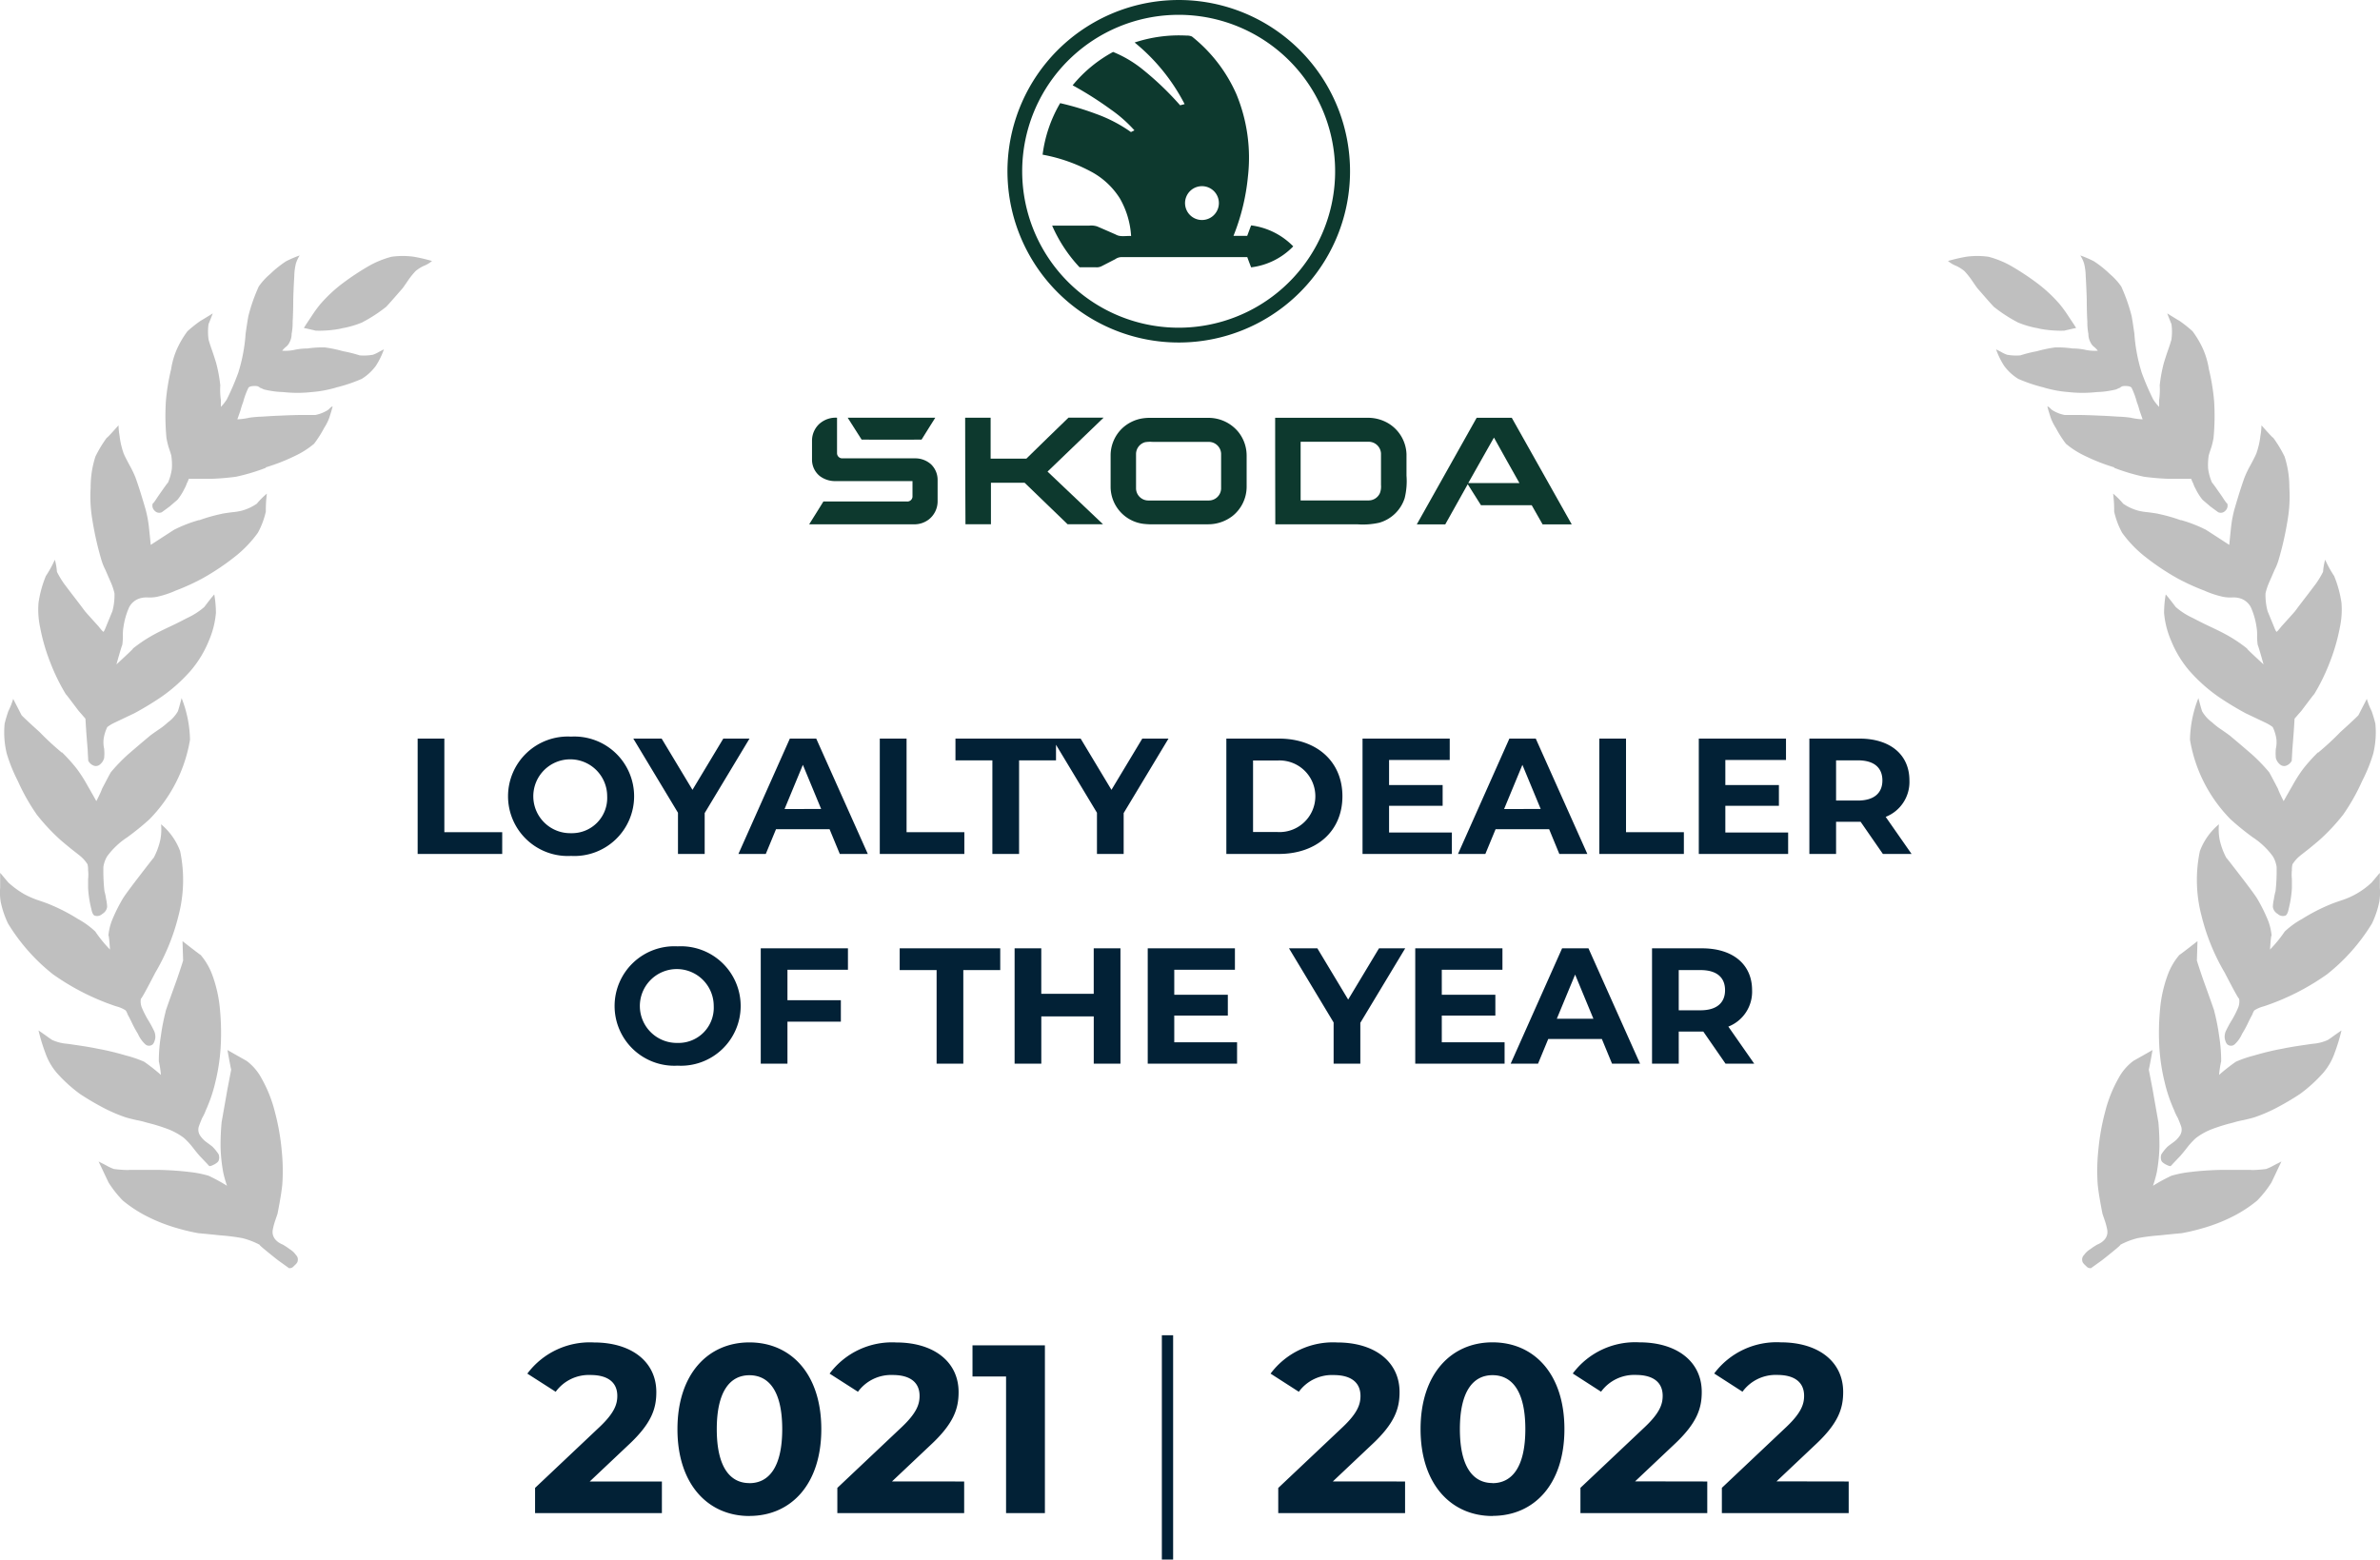 <svg xmlns="http://www.w3.org/2000/svg" width="158.83" height="104.104" viewBox="0 0 158.83 104.104"><g transform="translate(0 -1)"><path d="M39.356,99.888l2.576-2.432C43.5,96,43.8,95.008,43.8,93.92c0-2.032-1.664-3.312-4.16-3.312a5.2,5.2,0,0,0-4.448,2.08L37.084,93.9a2.739,2.739,0,0,1,2.32-1.12c1.184,0,1.792.512,1.792,1.392,0,.544-.176,1.12-1.168,2.064l-4.32,4.08V102h8.464V99.888Zm10.654,2.3c2.768,0,4.8-2.1,4.8-5.792s-2.032-5.792-4.8-5.792c-2.752,0-4.8,2.1-4.8,5.792S47.258,102.192,50.01,102.192Zm0-2.192c-1.28,0-2.176-1.056-2.176-3.6s.9-3.6,2.176-3.6c1.3,0,2.192,1.056,2.192,3.6S51.306,100,50.01,100Zm9.518-.112L62.1,97.456c1.568-1.456,1.872-2.448,1.872-3.536,0-2.032-1.664-3.312-4.16-3.312a5.2,5.2,0,0,0-4.448,2.08L57.256,93.9a2.739,2.739,0,0,1,2.32-1.12c1.184,0,1.792.512,1.792,1.392,0,.544-.176,1.12-1.168,2.064l-4.32,4.08V102h8.464V99.888ZM64.9,90.8v2.08h2.24V102h2.592V90.8Zm12.637,14.3V90.128h.752V105.1Zm11.411-5.216,2.576-2.432C93.093,96,93.4,95.008,93.4,93.92c0-2.032-1.664-3.312-4.16-3.312a5.2,5.2,0,0,0-4.448,2.08L86.677,93.9A2.739,2.739,0,0,1,89,92.784c1.184,0,1.792.512,1.792,1.392,0,.544-.176,1.12-1.168,2.064l-4.32,4.08V102h8.464V99.888Zm10.654,2.3c2.768,0,4.8-2.1,4.8-5.792s-2.032-5.792-4.8-5.792c-2.752,0-4.8,2.1-4.8,5.792S96.852,102.192,99.6,102.192Zm0-2.192c-1.28,0-2.176-1.056-2.176-3.6s.9-3.6,2.176-3.6c1.3,0,2.192,1.056,2.192,3.6S100.9,100,99.6,100Zm9.517-.112,2.576-2.432c1.568-1.456,1.872-2.448,1.872-3.536,0-2.032-1.664-3.312-4.16-3.312a5.2,5.2,0,0,0-4.448,2.08l1.888,1.216a2.739,2.739,0,0,1,2.32-1.12c1.184,0,1.792.512,1.792,1.392,0,.544-.176,1.12-1.168,2.064l-4.32,4.08V102h8.464V99.888Zm9.438,0,2.576-2.432c1.568-1.456,1.872-2.448,1.872-3.536,0-2.032-1.664-3.312-4.16-3.312a5.2,5.2,0,0,0-4.448,2.08l1.888,1.216a2.739,2.739,0,0,1,2.32-1.12c1.184,0,1.792.512,1.792,1.392,0,.544-.176,1.12-1.168,2.064l-4.32,4.08V102h8.464V99.888Z" fill="#022136"/><path d="M27.872,58h5.643V56.548H29.654V50.3H27.872Zm10.239.132a3.988,3.988,0,1,0,0-7.964,3.988,3.988,0,1,0,0,7.964Zm0-1.518A2.465,2.465,0,1,1,40.52,54.15,2.349,2.349,0,0,1,38.111,56.614ZM50.019,50.3H48.27l-2.057,3.421L44.155,50.3H42.264l2.981,4.95V58h1.782V55.272ZM56.044,58h1.87l-3.443-7.7h-1.76L49.279,58h1.826l.682-1.65h3.575Zm-3.685-3,1.221-2.948L54.8,55Zm6.354,3h5.643V56.548H60.5V50.3H58.713Zm7.514,0h1.782V51.752h2.464V50.3h-6.71v1.452h2.464ZM77.98,50.3H76.231l-2.057,3.421L72.117,50.3H70.225l2.981,4.95V58h1.782V55.272ZM81.841,58h3.5c2.519,0,4.246-1.518,4.246-3.85s-1.727-3.85-4.246-3.85h-3.5Zm1.782-1.463V51.763h1.628a2.391,2.391,0,1,1,0,4.774Zm9.077.033V54.788h3.575V53.4H92.7V51.73h4.048V50.3H90.929V58h5.962V56.57ZM104.062,58h1.87l-3.443-7.7h-1.76L97.3,58h1.826l.682-1.65h3.575Zm-3.685-3,1.221-2.948L102.819,55Zm6.354,3h5.643V56.548h-3.861V50.3h-1.782Zm8.41-1.43V54.788h3.575V53.4h-3.575V51.73h4.048V50.3H113.37V58h5.962V56.57ZM127.569,58l-1.727-2.475a2.5,2.5,0,0,0,1.584-2.431c0-1.727-1.287-2.794-3.344-2.794h-3.333V58h1.782V55.855h1.639L125.655,58Zm-1.947-4.906c0,.836-.55,1.342-1.639,1.342h-1.452V51.752h1.452C125.072,51.752,125.622,52.247,125.622,53.094Zm-80.4,19.038a3.988,3.988,0,1,0,0-7.964,3.988,3.988,0,1,0,0,7.964Zm0-1.518a2.465,2.465,0,1,1,2.409-2.464A2.349,2.349,0,0,1,45.217,70.614ZM56.588,65.73V64.3H50.769V72h1.782V69.195h3.564v-1.43H52.551V65.73ZM62.505,72h1.782V65.752h2.464V64.3h-6.71v1.452h2.464ZM72.99,64.3v3.036h-3.5V64.3H67.71V72h1.782V68.843h3.5V72h1.782V64.3Zm5.375,6.27V68.788H81.94V67.4H78.365V65.73h4.048V64.3H76.594V72h5.962V70.57ZM93.777,64.3H92.028l-2.057,3.421L87.914,64.3H86.022L89,69.25V72h1.782V69.272Zm2.441,6.27V68.788h3.575V67.4H96.218V65.73h4.048V64.3H94.447V72h5.962V70.57ZM107.58,72h1.87l-3.443-7.7h-1.76L100.815,72h1.826l.682-1.65H106.9Zm-3.685-3,1.221-2.948L106.337,69Zm13.174,3-1.727-2.475a2.5,2.5,0,0,0,1.584-2.431c0-1.727-1.287-2.794-3.344-2.794h-3.333V72h1.782V69.855h1.639L115.155,72Zm-1.947-4.906c0,.836-.55,1.342-1.639,1.342h-1.452V65.752h1.452C114.572,65.752,115.122,66.247,115.122,67.094Z" fill="#022136"/><path d="M136.05,22.92a6.363,6.363,0,0,1-1.37-.39,10,10,0,0,1-1.62-1.05c-.12-.12-.48-.53-1.09-1.23q-.105-.135-.42-.6a4.915,4.915,0,0,0-.46-.56,2.392,2.392,0,0,0-.56-.35,1.9,1.9,0,0,1-.53-.32,11.271,11.271,0,0,1,1.2-.28,5.328,5.328,0,0,1,1.51,0,6.347,6.347,0,0,1,1.48.6,17.245,17.245,0,0,1,1.76,1.16,9.68,9.68,0,0,1,1.51,1.41,8.3,8.3,0,0,1,.56.77c.28.42.46.69.53.81-.54.12-.8.18-.77.18a7.432,7.432,0,0,1-1.72-.14Zm5.06,9.28a12.866,12.866,0,0,1-1.97-.77,5.836,5.836,0,0,1-1.27-.81,7.523,7.523,0,0,1-.67-1.05,3.5,3.5,0,0,1-.35-.7c-.02-.07-.06-.19-.11-.35s-.08-.29-.11-.39c.05,0,.12.05.21.14a.849.849,0,0,0,.25.18,2.335,2.335,0,0,0,.7.25h.91c.26,0,.7.01,1.34.04.56.02,1,.05,1.3.07a7.382,7.382,0,0,1,.84.07,4.555,4.555,0,0,0,.81.11q-.075-.21-.21-.6a4.7,4.7,0,0,0-.18-.56,5.147,5.147,0,0,0-.35-.95c-.07-.09-.26-.13-.56-.11a.42.42,0,0,0-.21.11,2.42,2.42,0,0,0-.25.11,5.96,5.96,0,0,1-1.3.18,8.6,8.6,0,0,1-1.9,0,7.861,7.861,0,0,1-1.69-.32,10.405,10.405,0,0,1-1.65-.56,3.348,3.348,0,0,1-.95-.88,5.2,5.2,0,0,1-.53-1.09c.05.02.16.08.35.18a2.062,2.062,0,0,0,.39.18,3.412,3.412,0,0,0,.88.04,9.183,9.183,0,0,1,1.12-.28,8.522,8.522,0,0,1,1.2-.25,6.9,6.9,0,0,1,1.16.07,4.257,4.257,0,0,1,.95.11,3.1,3.1,0,0,0,.74.04,1.789,1.789,0,0,0-.28-.28.79.79,0,0,1-.21-.28,1.135,1.135,0,0,1-.14-.56,3.879,3.879,0,0,1-.07-.81c-.02-.33-.04-.83-.04-1.51-.02-.68-.05-1.2-.07-1.55a3.772,3.772,0,0,0-.11-.84,2.269,2.269,0,0,0-.25-.53,7.384,7.384,0,0,1,.91.39,7.089,7.089,0,0,1,1.05.84,4.338,4.338,0,0,1,.77.84,11.486,11.486,0,0,1,.7,2c.05.28.11.67.18,1.16a10.32,10.32,0,0,0,.14,1.16,10.848,10.848,0,0,0,.35,1.44,16.935,16.935,0,0,0,.77,1.79,3.233,3.233,0,0,0,.39.49V27.7a4.9,4.9,0,0,0,.04-.98,9.762,9.762,0,0,1,.28-1.51c.05-.16.13-.42.25-.77.12-.33.2-.59.25-.77a3.678,3.678,0,0,0,0-1.05c0,.02-.09-.21-.28-.7.49.3.76.47.81.49a8.835,8.835,0,0,1,.88.7,6.368,6.368,0,0,1,.67,1.12,5.323,5.323,0,0,1,.42,1.41,14.214,14.214,0,0,1,.35,2.14,15.547,15.547,0,0,1-.04,2.46,5.77,5.77,0,0,1-.14.6c-.09.26-.15.45-.18.56a4.155,4.155,0,0,0-.04.88,3.471,3.471,0,0,0,.28.98c-.07-.14.15.16.67.91.21.33.32.47.32.42a.457.457,0,0,1-.11.49.415.415,0,0,1-.49.11l-.53-.39c-.3-.26-.48-.41-.53-.46a3.875,3.875,0,0,1-.46-.74,1.428,1.428,0,0,1-.14-.32,2.221,2.221,0,0,1-.14-.32h-1.51a16.145,16.145,0,0,1-1.65-.14,13.325,13.325,0,0,1-2-.6Zm9.14,46.9a8.384,8.384,0,0,0,.98-.07,3.379,3.379,0,0,0,.53-.25l.49-.25c-.4.84-.62,1.31-.67,1.41a7.3,7.3,0,0,1-.95,1.2,8.907,8.907,0,0,1-1.83,1.16,11.228,11.228,0,0,1-1.76.67,13.288,13.288,0,0,1-1.48.35c.19-.02-.29.02-1.44.14a13.751,13.751,0,0,0-1.44.18,4.94,4.94,0,0,0-1.2.46q.18-.075-1.2,1.02l-.74.53a.361.361,0,0,1-.32-.14c-.16-.14-.25-.25-.25-.32a.411.411,0,0,1,.11-.42,1.343,1.343,0,0,1,.42-.39,4.028,4.028,0,0,1,.49-.32,1.2,1.2,0,0,0,.46-.32.773.773,0,0,0,.18-.63,4.1,4.1,0,0,0-.14-.56l-.18-.53c-.19-.96-.29-1.62-.32-1.97a13.011,13.011,0,0,1,.04-2.25,15.355,15.355,0,0,1,.46-2.6,8.924,8.924,0,0,1,.88-2.21,3.513,3.513,0,0,1,.98-1.16c-.05.02.39-.22,1.3-.74-.16.91-.25,1.35-.25,1.3l.25,1.3c.28,1.59.41,2.33.39,2.21a16.477,16.477,0,0,1,.07,1.65,10.823,10.823,0,0,1-.18,1.72,7.732,7.732,0,0,1-.25.88,11.759,11.759,0,0,1,1.23-.67,7.2,7.2,0,0,1,1.27-.25c.57-.07,1.23-.12,2-.14h2.04Zm-4.68-43.38a9.258,9.258,0,0,1,1.62.63c-.02-.02.5.32,1.58,1.02.09-.91.14-1.36.14-1.34a7.8,7.8,0,0,1,.21-1.05c.26-.89.48-1.59.67-2.11a6.784,6.784,0,0,1,.39-.81c.19-.35.32-.61.39-.77a5.328,5.328,0,0,0,.28-1.2,4.419,4.419,0,0,0,.07-.7c.56.63.82.9.77.81a8.239,8.239,0,0,1,.77,1.27,6.6,6.6,0,0,1,.32,2.07,9.34,9.34,0,0,1-.11,2.14,21.347,21.347,0,0,1-.6,2.67,3.735,3.735,0,0,1-.28.7c-.16.38-.27.62-.32.74a4.277,4.277,0,0,0-.28.81,4.146,4.146,0,0,0,.14,1.2q.075.18.42,1.02c.09.23.15.35.18.35s.14-.13.35-.39c.3-.33.6-.66.88-.98.19-.26.48-.64.88-1.16.45-.59.62-.82.53-.7a6.45,6.45,0,0,0,.46-.77,4.067,4.067,0,0,1,.14-.81,7.688,7.688,0,0,0,.6,1.09,7.536,7.536,0,0,1,.49,1.79,5.729,5.729,0,0,1-.11,1.65,12.976,12.976,0,0,1-.7,2.39,13.192,13.192,0,0,1-1.02,2.07c.02-.05-.26.32-.84,1.09-.33.38-.48.55-.46.53,0-.05-.01.16-.04.63-.02.33-.06.81-.11,1.44-.02.45-.04.69-.04.74a.688.688,0,0,1-.35.32.415.415,0,0,1-.39-.04.828.828,0,0,1-.32-.46,3.222,3.222,0,0,1,0-.63,1.963,1.963,0,0,0,.04-.6,2.683,2.683,0,0,0-.25-.84,2.7,2.7,0,0,0-.46-.28c-1.03-.49-1.45-.69-1.27-.6a20.674,20.674,0,0,1-1.86-1.12,10.79,10.79,0,0,1-2-1.79,7.322,7.322,0,0,1-1.2-2,5.909,5.909,0,0,1-.46-1.83,7.4,7.4,0,0,1,.11-1.23c.09.09.32.38.67.84a4.752,4.752,0,0,0,1.16.74c.26.14.63.33,1.12.56s.87.42,1.12.56a9.7,9.7,0,0,1,1.41.95q-.285-.21,1.05,1.02c-.23-.82-.36-1.25-.39-1.3a3.79,3.79,0,0,1-.04-.6,3.119,3.119,0,0,0-.04-.6,4.919,4.919,0,0,0-.39-1.34,1.213,1.213,0,0,0-.67-.56,1.549,1.549,0,0,0-.56-.07,2.622,2.622,0,0,1-.6-.04,6.5,6.5,0,0,1-1.27-.42,14.5,14.5,0,0,1-1.83-.84,16.337,16.337,0,0,1-2.14-1.44,7.9,7.9,0,0,1-1.51-1.58,5.363,5.363,0,0,1-.53-1.41,8.788,8.788,0,0,0-.07-1.2,5.079,5.079,0,0,1,.67.67,3.3,3.3,0,0,0,.98.46,3.875,3.875,0,0,0,.67.11c.35.05.59.08.7.11a10.993,10.993,0,0,1,1.48.42Zm8.79,34.95a2.939,2.939,0,0,0,.98-.25c.12-.07.27-.18.46-.32.23-.16.39-.27.46-.32a12.194,12.194,0,0,1-.46,1.51,4.122,4.122,0,0,1-.74,1.3,9.75,9.75,0,0,1-1.58,1.44,18.232,18.232,0,0,1-1.62.95,10.385,10.385,0,0,1-1.41.6c-.16.05-.4.11-.7.18a6.136,6.136,0,0,0-.74.18,11.947,11.947,0,0,0-1.37.42,4.316,4.316,0,0,0-1.09.6,4.9,4.9,0,0,0-.56.6c-.23.3-.4.5-.49.6-.38.4-.59.62-.63.67-.05.02-.16-.01-.35-.11-.16-.09-.26-.18-.28-.25a.6.6,0,0,1,0-.42,3.232,3.232,0,0,1,.39-.49c.05-.05.2-.16.46-.35a1.779,1.779,0,0,0,.39-.42.707.707,0,0,0,.07-.63c-.05-.14-.12-.32-.21-.53a3.451,3.451,0,0,1-.25-.53,10,10,0,0,1-.63-1.86,13.094,13.094,0,0,1-.35-2.25,16.567,16.567,0,0,1,.04-2.6,8.844,8.844,0,0,1,.53-2.36,4.408,4.408,0,0,1,.77-1.3c-.07.07.33-.23,1.2-.91l-.04,1.3s.12.4.42,1.27c.54,1.5.79,2.2.74,2.11a13.6,13.6,0,0,1,.32,1.62,10.418,10.418,0,0,1,.14,1.72,7.018,7.018,0,0,0-.14.91,12.534,12.534,0,0,1,1.12-.88,7.81,7.81,0,0,1,1.23-.42,18.056,18.056,0,0,1,1.93-.46q.345-.075,1.02-.18c.47-.07.8-.12.98-.14Zm.35-19.44a18.254,18.254,0,0,0,1.48-1.37c.7-.63,1.1-1.01,1.2-1.12l.56-1.09a4.832,4.832,0,0,0,.32.81c.12.35.2.63.25.84a6,6,0,0,1-.14,2,10.669,10.669,0,0,1-.74,1.83,13.5,13.5,0,0,1-1.27,2.25,13.294,13.294,0,0,1-1.58,1.69c-.16.14-.39.33-.67.56-.33.26-.55.43-.67.53a2.341,2.341,0,0,0-.46.53,1.521,1.521,0,0,0-.04.39,2.887,2.887,0,0,0,0,.6v.6a7.226,7.226,0,0,1-.21,1.37c-.05.26-.12.41-.21.46A.5.5,0,0,1,152,62a.642.642,0,0,1-.32-.46,2.734,2.734,0,0,1,.07-.53,3.878,3.878,0,0,1,.11-.53,12.243,12.243,0,0,0,.07-1.62,1.918,1.918,0,0,0-.25-.7,5.17,5.17,0,0,0-1.34-1.27,17.27,17.27,0,0,1-1.48-1.2,9.878,9.878,0,0,1-2.71-5.31,7.9,7.9,0,0,1,.56-2.78c.14.52.22.81.25.88a2.4,2.4,0,0,0,.67.74,4.5,4.5,0,0,0,.63.49c.3.21.52.36.63.46q.6.5,1.41,1.2a12.242,12.242,0,0,1,1.12,1.16c.05.07.25.45.6,1.12a3.521,3.521,0,0,0,.18.42q.135.285.21.42c-.14.21.06-.15.6-1.09a9.3,9.3,0,0,1,.7-1.09,11.518,11.518,0,0,1,.98-1.09Zm4.11,8.05v.98a3.74,3.74,0,0,1-.04.95,6.24,6.24,0,0,1-.49,1.44,12.83,12.83,0,0,1-2.99,3.38,16,16,0,0,1-4.22,2.14,2.1,2.1,0,0,0-.6.25c-.05.02-.11.13-.18.32-.07.12-.18.33-.32.63a6.956,6.956,0,0,1-.35.63,2.1,2.1,0,0,1-.49.7.369.369,0,0,1-.46.04q-.135-.075-.21-.42a.933.933,0,0,1,.07-.49,7.708,7.708,0,0,1,.42-.77,6.171,6.171,0,0,0,.39-.77,1.089,1.089,0,0,0,.07-.67c.05.19-.27-.37-.95-1.69a14.072,14.072,0,0,1-1.55-3.8,9.377,9.377,0,0,1-.11-4.32,4.279,4.279,0,0,1,1.27-1.79,3.749,3.749,0,0,0,.04.98,4.651,4.651,0,0,0,.46,1.27c-.02-.05.32.39,1.02,1.3q.885,1.155,1.05,1.44a11.014,11.014,0,0,1,.74,1.51,3.841,3.841,0,0,1,.21.98c-.02-.16-.06.13-.11.88a8.523,8.523,0,0,0,.98-1.2,5.534,5.534,0,0,1,1.16-.84,12.351,12.351,0,0,1,1.83-.95c.16-.07.46-.18.88-.32a5.263,5.263,0,0,0,1.93-1.16c.02-.02.2-.23.53-.63Z" fill="#bfbfbf"/><path d="M22.78,22.92a6.362,6.362,0,0,0,1.37-.39,10,10,0,0,0,1.62-1.05c.12-.12.48-.53,1.09-1.23q.105-.135.42-.6a4.916,4.916,0,0,1,.46-.56,2.392,2.392,0,0,1,.56-.35,1.9,1.9,0,0,0,.53-.32,11.272,11.272,0,0,0-1.2-.28,5.328,5.328,0,0,0-1.51,0,6.347,6.347,0,0,0-1.48.6,17.245,17.245,0,0,0-1.76,1.16,9.68,9.68,0,0,0-1.51,1.41,8.3,8.3,0,0,0-.56.77c-.28.42-.46.69-.53.81.54.12.8.18.77.18a7.432,7.432,0,0,0,1.72-.14ZM17.72,32.2a12.866,12.866,0,0,0,1.97-.77,5.836,5.836,0,0,0,1.27-.81,7.522,7.522,0,0,0,.67-1.05,3.5,3.5,0,0,0,.35-.7c.02-.07.06-.19.11-.35s.08-.29.11-.39c-.05,0-.12.05-.21.14a.849.849,0,0,1-.25.18,2.335,2.335,0,0,1-.7.25h-.91c-.26,0-.7.01-1.34.04-.56.02-1,.05-1.3.07a7.382,7.382,0,0,0-.84.07,4.555,4.555,0,0,1-.81.11q.075-.21.21-.6a4.7,4.7,0,0,1,.18-.56,5.147,5.147,0,0,1,.35-.95c.07-.09.26-.13.56-.11a.42.42,0,0,1,.21.11,2.419,2.419,0,0,1,.25.11,5.96,5.96,0,0,0,1.3.18,8.6,8.6,0,0,0,1.9,0,7.861,7.861,0,0,0,1.69-.32,10.4,10.4,0,0,0,1.65-.56,3.348,3.348,0,0,0,.95-.88,5.2,5.2,0,0,0,.53-1.09c-.05.02-.16.08-.35.18a2.062,2.062,0,0,1-.39.18,3.412,3.412,0,0,1-.88.04,9.183,9.183,0,0,0-1.12-.28,8.522,8.522,0,0,0-1.2-.25,6.9,6.9,0,0,0-1.16.07,4.257,4.257,0,0,0-.95.11,3.1,3.1,0,0,1-.74.04,1.789,1.789,0,0,1,.28-.28.789.789,0,0,0,.21-.28,1.135,1.135,0,0,0,.14-.56,3.878,3.878,0,0,0,.07-.81c.02-.33.04-.83.04-1.51.02-.68.05-1.2.07-1.55a3.771,3.771,0,0,1,.11-.84,2.269,2.269,0,0,1,.25-.53,7.383,7.383,0,0,0-.91.39,7.088,7.088,0,0,0-1.05.84,4.339,4.339,0,0,0-.77.84,11.487,11.487,0,0,0-.7,2c-.05.28-.11.67-.18,1.16a10.32,10.32,0,0,1-.14,1.16,10.849,10.849,0,0,1-.35,1.44,16.934,16.934,0,0,1-.77,1.79,3.232,3.232,0,0,1-.39.49V27.7a4.9,4.9,0,0,1-.04-.98,9.765,9.765,0,0,0-.28-1.51c-.05-.16-.13-.42-.25-.77-.12-.33-.2-.59-.25-.77a3.679,3.679,0,0,1,0-1.05c0,.02.09-.21.28-.7-.49.3-.76.47-.81.49a8.833,8.833,0,0,0-.88.7,6.368,6.368,0,0,0-.67,1.12,5.323,5.323,0,0,0-.42,1.41,14.214,14.214,0,0,0-.35,2.14,15.547,15.547,0,0,0,.04,2.46,5.766,5.766,0,0,0,.14.6c.09.26.15.45.18.56a4.154,4.154,0,0,1,.04.88,3.471,3.471,0,0,1-.28.98c.07-.14-.15.16-.67.91-.21.33-.32.47-.32.42a.457.457,0,0,0,.11.49.415.415,0,0,0,.49.11l.53-.39c.3-.26.48-.41.53-.46a3.875,3.875,0,0,0,.46-.74,1.432,1.432,0,0,0,.14-.32,2.231,2.231,0,0,0,.14-.32h1.51a16.145,16.145,0,0,0,1.65-.14,13.326,13.326,0,0,0,2-.6ZM8.58,79.1a8.385,8.385,0,0,1-.98-.07,3.379,3.379,0,0,1-.53-.25l-.49-.25c.4.84.62,1.31.67,1.41a7.3,7.3,0,0,0,.95,1.2,8.906,8.906,0,0,0,1.83,1.16,11.23,11.23,0,0,0,1.76.67,13.29,13.29,0,0,0,1.48.35c-.19-.02.29.02,1.44.14a13.751,13.751,0,0,1,1.44.18,4.94,4.94,0,0,1,1.2.46q-.18-.075,1.2,1.02l.74.53a.362.362,0,0,0,.32-.14c.16-.14.25-.25.25-.32a.411.411,0,0,0-.11-.42,1.343,1.343,0,0,0-.42-.39,4.028,4.028,0,0,0-.49-.32,1.2,1.2,0,0,1-.46-.32.773.773,0,0,1-.18-.63,4.1,4.1,0,0,1,.14-.56l.18-.53c.19-.96.29-1.62.32-1.97a13.011,13.011,0,0,0-.04-2.25,15.356,15.356,0,0,0-.46-2.6,8.924,8.924,0,0,0-.88-2.21,3.513,3.513,0,0,0-.98-1.16c.05.02-.39-.22-1.3-.74.16.91.25,1.35.25,1.3l-.25,1.3c-.28,1.59-.41,2.33-.39,2.21a16.479,16.479,0,0,0-.07,1.65,10.823,10.823,0,0,0,.18,1.72,7.735,7.735,0,0,0,.25.88,11.758,11.758,0,0,0-1.23-.67,7.2,7.2,0,0,0-1.27-.25c-.57-.07-1.23-.12-2-.14H8.61Zm4.68-43.38a9.258,9.258,0,0,0-1.62.63c.02-.02-.5.32-1.58,1.02-.09-.91-.14-1.36-.14-1.34a7.8,7.8,0,0,0-.21-1.05c-.26-.89-.48-1.59-.67-2.11a6.781,6.781,0,0,0-.39-.81c-.19-.35-.32-.61-.39-.77a5.328,5.328,0,0,1-.28-1.2,4.416,4.416,0,0,1-.07-.7c-.56.63-.82.9-.77.81a8.238,8.238,0,0,0-.77,1.27,6.6,6.6,0,0,0-.32,2.07,9.34,9.34,0,0,0,.11,2.14,21.348,21.348,0,0,0,.6,2.67,3.735,3.735,0,0,0,.28.7c.16.38.27.62.32.74a4.278,4.278,0,0,1,.28.81,4.146,4.146,0,0,1-.14,1.2q-.075.18-.42,1.02c-.09.23-.15.35-.18.35s-.14-.13-.35-.39c-.3-.33-.6-.66-.88-.98-.19-.26-.48-.64-.88-1.16-.45-.59-.62-.82-.53-.7a6.451,6.451,0,0,1-.46-.77,4.067,4.067,0,0,0-.14-.81,7.69,7.69,0,0,1-.6,1.09,7.537,7.537,0,0,0-.49,1.79,5.729,5.729,0,0,0,.11,1.65,12.978,12.978,0,0,0,.7,2.39A13.193,13.193,0,0,0,4.4,47.35c-.02-.05.26.32.84,1.09.33.38.48.55.46.53,0-.05.01.16.04.63.02.33.06.81.11,1.44.02.45.04.69.04.74a.688.688,0,0,0,.35.32.415.415,0,0,0,.39-.04.828.828,0,0,0,.32-.46,3.223,3.223,0,0,0,0-.63,1.963,1.963,0,0,1-.04-.6,2.683,2.683,0,0,1,.25-.84,2.7,2.7,0,0,1,.46-.28c1.03-.49,1.45-.69,1.27-.6a20.678,20.678,0,0,0,1.86-1.12,10.79,10.79,0,0,0,2-1.79,7.322,7.322,0,0,0,1.2-2,5.909,5.909,0,0,0,.46-1.83,7.4,7.4,0,0,0-.11-1.23c-.09.09-.32.38-.67.84a4.752,4.752,0,0,1-1.16.74c-.26.14-.63.33-1.12.56s-.87.42-1.12.56a9.7,9.7,0,0,0-1.41.95q.285-.21-1.05,1.02c.23-.82.36-1.25.39-1.3a3.79,3.79,0,0,0,.04-.6,3.119,3.119,0,0,1,.04-.6,4.92,4.92,0,0,1,.39-1.34,1.213,1.213,0,0,1,.67-.56,1.549,1.549,0,0,1,.56-.07,2.623,2.623,0,0,0,.6-.04,6.5,6.5,0,0,0,1.27-.42,14.5,14.5,0,0,0,1.83-.84,16.337,16.337,0,0,0,2.14-1.44,7.9,7.9,0,0,0,1.51-1.58,5.363,5.363,0,0,0,.53-1.41,8.788,8.788,0,0,1,.07-1.2,5.067,5.067,0,0,0-.67.67,3.3,3.3,0,0,1-.98.46,3.875,3.875,0,0,1-.67.11c-.35.05-.59.08-.7.11a10.993,10.993,0,0,0-1.48.42ZM4.47,70.67a2.94,2.94,0,0,1-.98-.25c-.12-.07-.27-.18-.46-.32-.23-.16-.39-.27-.46-.32a12.193,12.193,0,0,0,.46,1.51,4.122,4.122,0,0,0,.74,1.3,9.751,9.751,0,0,0,1.58,1.44,18.232,18.232,0,0,0,1.62.95,10.386,10.386,0,0,0,1.41.6c.16.05.4.11.7.18a6.136,6.136,0,0,1,.74.18,11.946,11.946,0,0,1,1.37.42,4.316,4.316,0,0,1,1.09.6,4.9,4.9,0,0,1,.56.6c.23.3.4.5.49.6.38.4.59.62.63.67.05.02.16-.01.35-.11.16-.09.26-.18.28-.25a.6.6,0,0,0,0-.42,3.233,3.233,0,0,0-.39-.49c-.05-.05-.2-.16-.46-.35a1.779,1.779,0,0,1-.39-.42.707.707,0,0,1-.07-.63c.05-.14.12-.32.21-.53a3.451,3.451,0,0,0,.25-.53,10,10,0,0,0,.63-1.86,13.094,13.094,0,0,0,.35-2.25,16.565,16.565,0,0,0-.04-2.6,8.844,8.844,0,0,0-.53-2.36,4.407,4.407,0,0,0-.77-1.3c.07.07-.33-.23-1.2-.91l.04,1.3s-.12.4-.42,1.27c-.54,1.5-.79,2.2-.74,2.11a13.585,13.585,0,0,0-.32,1.62,10.417,10.417,0,0,0-.14,1.72,7.019,7.019,0,0,1,.14.91,12.534,12.534,0,0,0-1.12-.88,7.81,7.81,0,0,0-1.23-.42,18.055,18.055,0,0,0-1.93-.46q-.345-.075-1.02-.18c-.47-.07-.8-.12-.98-.14ZM4.12,51.23a18.249,18.249,0,0,1-1.48-1.37c-.7-.63-1.1-1.01-1.2-1.12L.88,47.65a4.831,4.831,0,0,1-.32.81c-.12.35-.2.63-.25.84a6,6,0,0,0,.14,2,10.668,10.668,0,0,0,.74,1.83,13.5,13.5,0,0,0,1.27,2.25,13.294,13.294,0,0,0,1.58,1.69c.16.14.39.33.67.56.33.26.55.43.67.53a2.342,2.342,0,0,1,.46.53,1.521,1.521,0,0,1,.04.39,2.887,2.887,0,0,1,0,.6v.6a7.225,7.225,0,0,0,.21,1.37c.05.26.12.41.21.46A.5.5,0,0,0,6.83,62a.642.642,0,0,0,.32-.46,2.734,2.734,0,0,0-.07-.53,3.877,3.877,0,0,0-.11-.53,12.242,12.242,0,0,1-.07-1.62,1.918,1.918,0,0,1,.25-.7,5.17,5.17,0,0,1,1.34-1.27,17.267,17.267,0,0,0,1.48-1.2,9.877,9.877,0,0,0,2.71-5.31,7.9,7.9,0,0,0-.56-2.78c-.14.52-.22.81-.25.88a2.4,2.4,0,0,1-.67.74,4.5,4.5,0,0,1-.63.49c-.3.21-.52.36-.63.46q-.6.5-1.41,1.2a12.242,12.242,0,0,0-1.12,1.16c-.05.07-.25.45-.6,1.12a3.522,3.522,0,0,1-.18.42q-.135.285-.21.42c.14.21-.06-.15-.6-1.09a9.3,9.3,0,0,0-.7-1.09,11.521,11.521,0,0,0-.98-1.09ZM.01,59.28v.98a3.74,3.74,0,0,0,.04.95,6.24,6.24,0,0,0,.49,1.44,12.83,12.83,0,0,0,2.99,3.38,16,16,0,0,0,4.22,2.14,2.1,2.1,0,0,1,.6.25c.05.02.11.13.18.32.07.12.18.33.32.63A6.955,6.955,0,0,0,9.2,70a2.1,2.1,0,0,0,.49.7.369.369,0,0,0,.46.04q.135-.075.21-.42a.933.933,0,0,0-.07-.49,7.672,7.672,0,0,0-.42-.77,6.168,6.168,0,0,1-.39-.77,1.089,1.089,0,0,1-.07-.67c-.05.19.27-.37.95-1.69a14.072,14.072,0,0,0,1.55-3.8,9.378,9.378,0,0,0,.11-4.32,4.279,4.279,0,0,0-1.27-1.79,3.753,3.753,0,0,1-.04.98,4.654,4.654,0,0,1-.46,1.27c.02-.05-.32.39-1.02,1.3q-.885,1.155-1.05,1.44a11.014,11.014,0,0,0-.74,1.51,3.841,3.841,0,0,0-.21.98c.02-.16.06.13.11.88a8.522,8.522,0,0,1-.98-1.2,5.534,5.534,0,0,0-1.16-.84,12.351,12.351,0,0,0-1.83-.95c-.16-.07-.46-.18-.88-.32a6.015,6.015,0,0,1-.88-.39,6.045,6.045,0,0,1-1.05-.77c-.02-.02-.2-.23-.53-.63Z" fill="#bfbfbf"/><g transform="translate(54 1.016)"><path d="M337.359,301.9a11.431,11.431,0,1,1-4.9,1.477,11.431,11.431,0,0,1,4.9-1.477Zm.345.972a10.442,10.442,0,1,0,5.807,1.492A10.442,10.442,0,0,0,337.7,302.872Z" transform="translate(-313.46 -301.89)" fill="#0d392e"/><path d="M343.842,313.413a9.442,9.442,0,0,1,3.463-.462.85.85,0,0,1,.36.062,10.131,10.131,0,0,1,2.969,3.851,11.1,11.1,0,0,1,.769,5.5,14.292,14.292,0,0,1-.965,3.957h.916c.089-.232.17-.467.264-.7a4.772,4.772,0,0,1,2.809,1.4,4.7,4.7,0,0,1-2.811,1.4c-.087-.228-.175-.454-.256-.682h-8.428a.752.752,0,0,0-.39.141c-.309.156-.614.318-.923.473a.723.723,0,0,1-.362.064h-1.089a9.773,9.773,0,0,1-1.831-2.781h2.483a1.28,1.28,0,0,1,.524.055q.618.266,1.236.539c.311.183.684.075,1.027.1a5.751,5.751,0,0,0-.744-2.5,5.112,5.112,0,0,0-1.877-1.771A11.034,11.034,0,0,0,337.7,320.9a9.015,9.015,0,0,1,1.172-3.439,18.59,18.59,0,0,1,2.38.712,9.685,9.685,0,0,1,2.344,1.217l.232-.113a9.037,9.037,0,0,0-1.566-1.385,23.321,23.321,0,0,0-2.557-1.622,9.048,9.048,0,0,1,2.7-2.227,7.832,7.832,0,0,1,1.965,1.161,19.961,19.961,0,0,1,2.508,2.4l.3-.079a12.933,12.933,0,0,0-3.336-4.112Zm4.151,9.643a1.129,1.129,0,1,0,1.023.175A1.129,1.129,0,0,0,347.993,323.056Z" transform="translate(-322.122 -310.592)" fill="#0d392e"/><path d="M265.348,433.043a1.626,1.626,0,0,1,1.112-.354v2.378a.347.347,0,0,0,.359.335h4.817a1.577,1.577,0,0,1,1.093.394,1.439,1.439,0,0,1,.443,1.042v1.443a1.54,1.54,0,0,1-.605,1.213,1.592,1.592,0,0,1-.98.311H264.6c.318-.507.639-1.016.95-1.524h5.562a.347.347,0,0,0,.384-.307v-1.055h-5.1a1.7,1.7,0,0,1-1.08-.33,1.4,1.4,0,0,1-.526-1.085v-1.3a1.53,1.53,0,0,1,.554-1.161Z" transform="translate(-264.6 -404.823)" fill="#0d392e"/><path d="M276.67,432.71h5.843c-.3.488-.616.97-.914,1.46-1.334.015-2.67,0-4,0Z" transform="translate(-274.098 -404.842)" fill="#0d392e"/><path d="M313.45,432.7h1.7v2.73h2.387c.935-.91,1.867-1.828,2.809-2.734h2.344l-3.742,3.6,3.7,3.514h-2.363l-2.868-2.77h-2.246v2.77h-1.7Q313.45,436.261,313.45,432.7Z" transform="translate(-303.04 -404.834)" fill="#0d392e"/><path d="M361.02,432.791a3.249,3.249,0,0,1,.693-.055h3.836a2.574,2.574,0,0,1,1.988.957,2.521,2.521,0,0,1,.541,1.558v2.116a2.5,2.5,0,0,1-.94,1.918,2.655,2.655,0,0,1-1.634.556h-3.55a5.026,5.026,0,0,1-.763-.03,2.5,2.5,0,0,1-2.191-2.5V435.2a2.508,2.508,0,0,1,.84-1.826,2.577,2.577,0,0,1,1.18-.583Zm.277,1.571a.825.825,0,0,0-.6.8v2.3a.822.822,0,0,0,.823.791h4.034a.822.822,0,0,0,.82-.786v-2.344a.823.823,0,0,0-.825-.782h-3.738a2.088,2.088,0,0,0-.516.021Z" transform="translate(-338.883 -404.861)" fill="#0d392e"/><path d="M410.53,432.72h6.18a2.648,2.648,0,0,1,1.409.392,2.506,2.506,0,0,1,1.176,2.027v1.441a4.744,4.744,0,0,1-.121,1.5,2.5,2.5,0,0,1-1.7,1.645,4.978,4.978,0,0,1-1.434.107h-5.5Q410.53,436.276,410.53,432.72Zm1.7,1.6v3.917h4.524a.827.827,0,0,0,.771-.5,1.268,1.268,0,0,0,.068-.531V435.1a.825.825,0,0,0-.833-.78Z" transform="translate(-379.432 -404.849)" fill="#0d392e"/><path d="M458.9,432.72h2.344q2,3.552,4,7.113H463.3c-.245-.426-.482-.852-.727-1.279h-3.386l-.882-1.4-1.5,2.681h-1.9Q456.9,436.277,458.9,432.72Zm-.556,4.356h3.41c-.567-1.012-1.14-2.02-1.7-3.035-.577,1.008-1.138,2.025-1.715,3.035Z" transform="translate(-414.355 -404.849)" fill="#0d392e"/></g></g></svg>